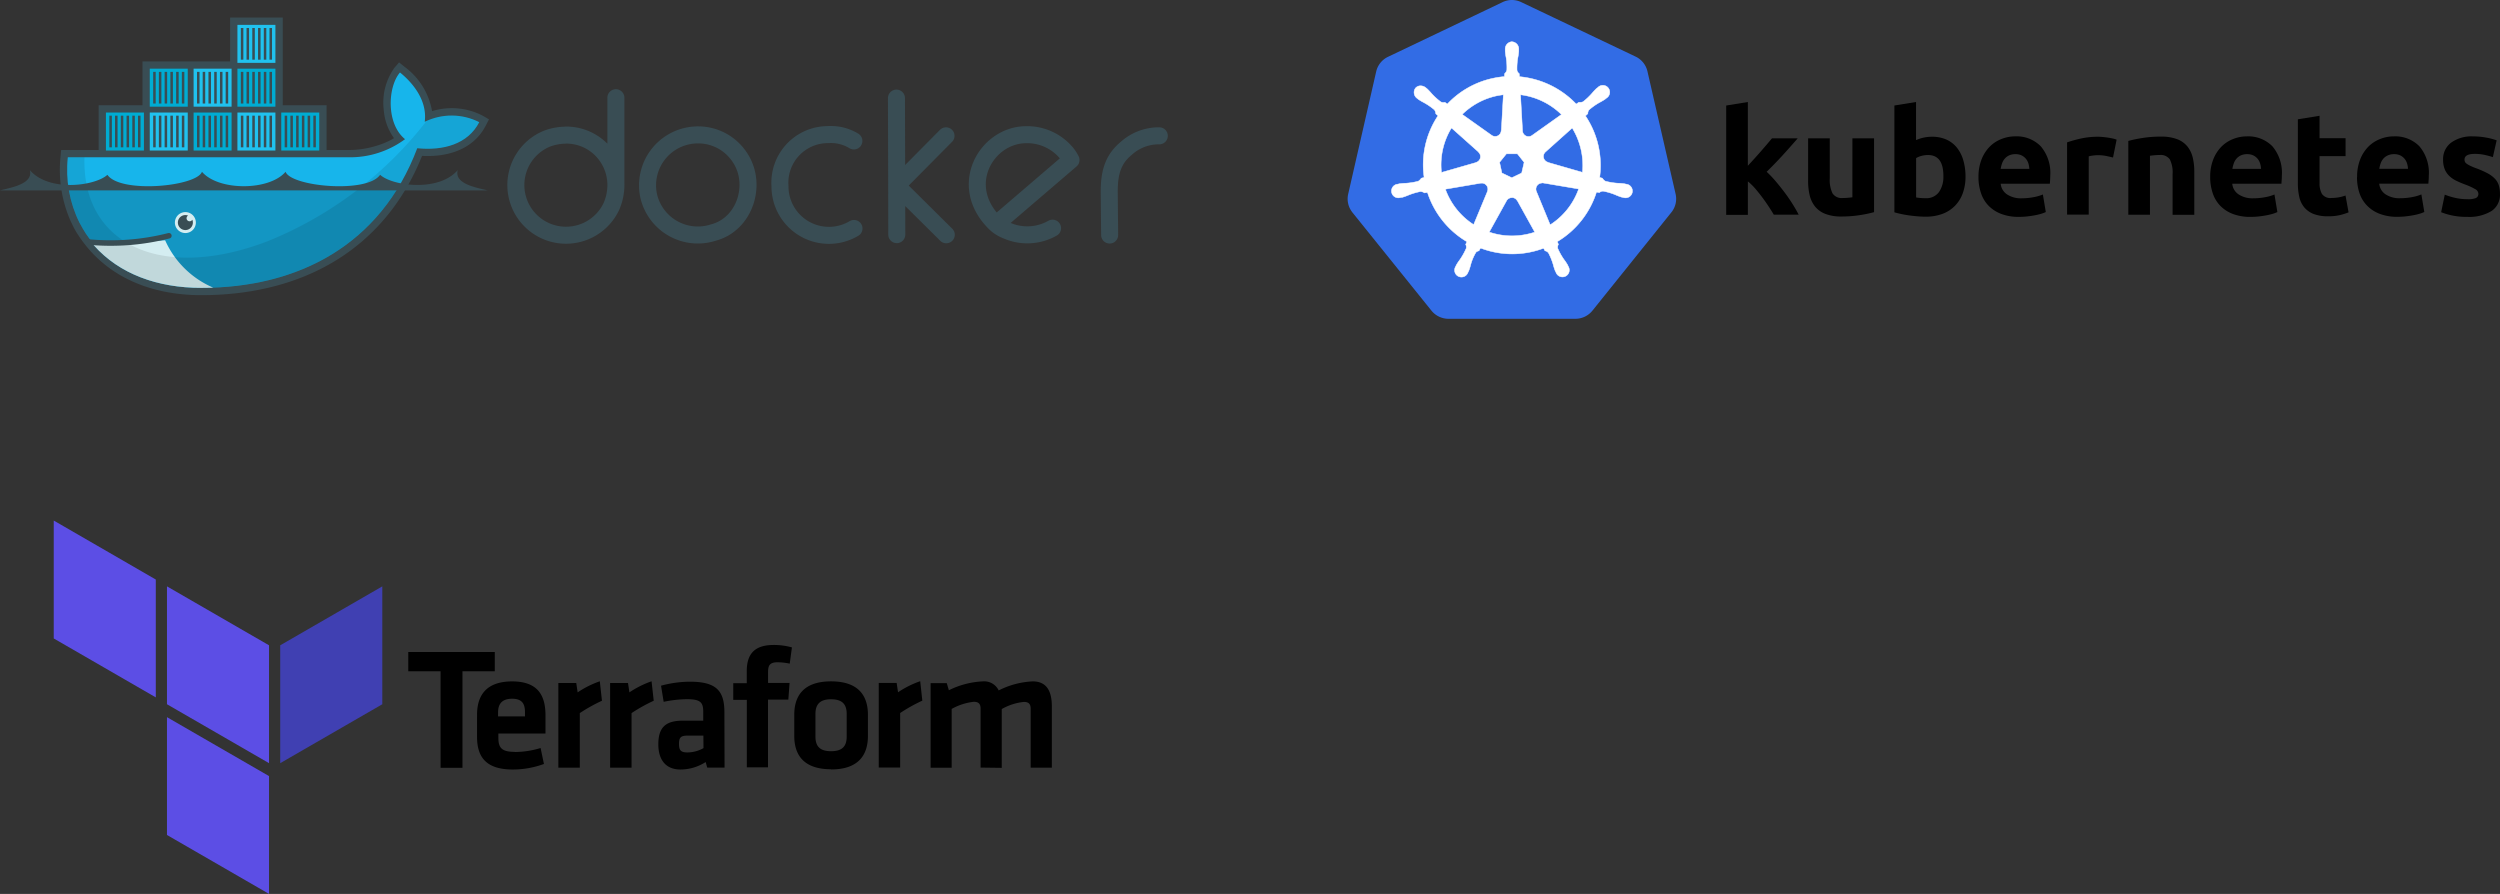 <svg xmlns="http://www.w3.org/2000/svg" xmlns:xlink="http://www.w3.org/1999/xlink" width="284.918" height="101.876" viewBox="0 0 284.918 101.876">
  <rect x="0" y="0" width="284.918" height="101.876" fill="#333333" stroke="none"/>
  <defs>
    <clipPath id="clip-path">
      <path id="Path_9138" data-name="Path 9138" d="M15.418.369v10.05H10.612v5.025H6.587l-.045.437A13.5,13.5,0,0,0,7.867,23.3l.369.662A10,10,0,0,0,8.987,25.1c.27.364.368.564.54.806,2.9,3.26,7.231,4.833,12.227,4.833,11.065,0,20.456-4.9,24.612-15.914,2.949.3,5.777-.454,7.066-2.97a6.952,6.952,0,0,0-6.213-.041L51.247.369l-15.73,10.05H30.492V.369Z" transform="translate(-6.477 -0.369)"/>
    </clipPath>
  </defs>
  <g id="Group_12588" data-name="Group 12588" transform="translate(9216.5 -61.858)">
    <path id="Path_9108" data-name="Path 9108" d="M93.1,7.63l-.009-5.584-.028-9.975m5.648,4.3L93.092,2.045l5.648,5.6M61.088,2.12a5.7,5.7,0,0,0-1.026-3.411A5.634,5.634,0,0,0,55.6-3.713c-.12,0-.239,0-.36.009a6.259,6.259,0,0,0-2.015.4A5.717,5.717,0,1,0,60.57,4.432a6.138,6.138,0,0,0,.518-2.311V-7.974M88.211-3.047a5.015,5.015,0,0,0-2.764-.73c-.1,0-.211,0-.3.009A5.484,5.484,0,0,0,79.79,2.12a5.579,5.579,0,0,0,8.433,4.807m16.2-.49,8.533-7.312a6.04,6.04,0,0,0-.342-.573,5.82,5.82,0,0,0-4.752-2.311c-4.566,0-7.992,5.907-3.439,10.2a4.084,4.084,0,0,0,1.23.73,5.815,5.815,0,0,0,5.2-.277M70.427-3.741c-.13,0-.258.016-.388.019a5.746,5.746,0,0,0-5.2,7A5.75,5.75,0,0,0,72.2,7.392c3.574-.939,5.031-5.44,3.069-8.477a5.676,5.676,0,0,0-4.835-2.653Zm52.591.111a5.541,5.541,0,0,0-3.781,1.442c-1.6,1.317-1.943,2.981-1.923,5.084l.046,4.779" transform="translate(-9207.397 80.968)" fill="none" stroke="#394d54" stroke-linecap="round" stroke-linejoin="round" stroke-width="1.939"/>
    <path id="Path_9109" data-name="Path 9109" d="M31.165-5.7h5V-.6h2.526a10.949,10.949,0,0,0,3.471-.582,8.759,8.759,0,0,0,1.687-.765,6.262,6.262,0,0,1-1.171-3.229,6.828,6.828,0,0,1,1.222-4.8l.525-.607.626.5a7.971,7.971,0,0,1,3.134,5.051,7.635,7.635,0,0,1,5.8.539l.686.4-.361.7C52.891-.633,49.934.222,47.044.07,42.719,10.843,33.3,15.943,21.886,15.943c-5.9,0-11.31-2.2-14.392-7.438-.181-.325-.335-.665-.5-1A14.489,14.489,0,0,1,5.841.157L5.912-.6h4.272V-5.7h5v-5H25.17v-5h6v9.991" transform="translate(-9215.443 79.554)" fill="#394d54"/>
    <g id="Group_12007" data-name="Group 12007" transform="translate(-9208.837 64.295)" clip-path="url(#clip-path)">
      <g id="B" transform="translate(19.397 -4.602)">
        <g id="C">
          <path id="Path_9110" data-name="Path 9110" d="M22.872.7H27.2V5.031H22.87Z" transform="translate(-22.872 -0.702)" fill="#00acd3"/>
          <path id="Path_9111" data-name="Path 9111" d="M22.872,4.926H27.2v4.33H22.87Z" transform="translate(-22.872 0.072)" fill="#20c2ef"/>
          <path id="D" d="M23.321,4.617V1.008m.649,3.608V1.008m.656,3.608V1.008m.656,3.608V1.008m.656,3.608V1.008m.649,3.608V1.008" transform="translate(-22.79 -0.646)" stroke="#394d54" stroke-width="0.288"/>
          <path id="Path_9112" data-name="Path 9112" d="M23.321,4.617V1.008m.649,3.608V1.008m.656,3.608V1.008m.656,3.608V1.008m.656,3.608V1.008m.649,3.608V1.008" transform="translate(-22.79 4.35)" stroke="#394d54" stroke-width="0.288"/>
        </g>
        <g id="Group_12000" data-name="Group 12000" transform="translate(4.996 0.002)">
          <path id="Path_9113" data-name="Path 9113" d="M22.872-.032H27.2V-4.361H22.87Z" transform="translate(-22.872 9.359)" fill="#00acd3"/>
          <path id="Path_9114" data-name="Path 9114" d="M22.872-4.256H27.2v-4.33H22.87Z" transform="translate(-22.872 8.586)" fill="#20c2ef"/>
          <path id="D-2" data-name="D" d="M23.321-4.058V-.45m.649-3.608V-.45m.656-3.608V-.45m.656-3.608V-.45m.656-3.608V-.45m.649-3.608V-.45" transform="translate(-22.79 9.414)" stroke="#394d54" stroke-width="0.288"/>
          <path id="Path_9115" data-name="Path 9115" d="M23.321-4.058V-.45m.649-3.608V-.45m.656-3.608V-.45m.656-3.608V-.45m.656-3.608V-.45m.649-3.608V-.45" transform="translate(-22.79 4.419)" stroke="#394d54" stroke-width="0.288"/>
        </g>
      </g>
      <g id="Group_12002" data-name="Group 12002" transform="translate(-0.585 5.389)">
        <g id="C-2" data-name="C">
          <path id="Path_9116" data-name="Path 9116" d="M22.872.7H27.2V5.031H22.87Z" transform="translate(-22.872 -0.702)" fill="#00acd3"/>
          <path id="Path_9117" data-name="Path 9117" d="M22.872,4.926H27.2v4.33H22.87Z" transform="translate(-22.872 0.072)" fill="#20c2ef"/>
          <path id="D-3" data-name="D" d="M23.321,4.617V1.008m.649,3.608V1.008m.656,3.608V1.008m.656,3.608V1.008m.656,3.608V1.008m.649,3.608V1.008" transform="translate(-22.79 -0.646)" stroke="#394d54" stroke-width="0.288"/>
          <path id="Path_9118" data-name="Path 9118" d="M23.321,4.617V1.008m.649,3.608V1.008m.656,3.608V1.008m.656,3.608V1.008m.656,3.608V1.008m.649,3.608V1.008" transform="translate(-22.79 4.35)" stroke="#394d54" stroke-width="0.288"/>
        </g>
        <g id="Group_12001" data-name="Group 12001" transform="translate(4.996 0.002)">
          <path id="Path_9119" data-name="Path 9119" d="M22.872-.032H27.2V-4.361H22.87Z" transform="translate(-22.872 9.359)" fill="#00acd3"/>
          <path id="Path_9120" data-name="Path 9120" d="M22.872-4.256H27.2v-4.33H22.87Z" transform="translate(-22.872 8.586)" fill="#20c2ef"/>
          <path id="D-4" data-name="D" d="M23.321-4.058V-.45m.649-3.608V-.45m.656-3.608V-.45m.656-3.608V-.45m.656-3.608V-.45m.649-3.608V-.45" transform="translate(-22.79 9.414)" stroke="#394d54" stroke-width="0.288"/>
          <path id="Path_9121" data-name="Path 9121" d="M23.321-4.058V-.45m.649-3.608V-.45m.656-3.608V-.45m.656-3.608V-.45m.656-3.608V-.45m.649-3.608V-.45" transform="translate(-22.79 4.419)" stroke="#394d54" stroke-width="0.288"/>
        </g>
      </g>
      <g id="Group_12004" data-name="Group 12004" transform="translate(9.406 5.389)">
        <g id="C-3" data-name="C">
          <path id="Path_9122" data-name="Path 9122" d="M22.872.7H27.2V5.031H22.87Z" transform="translate(-22.872 -0.702)" fill="#00acd3"/>
          <path id="Path_9123" data-name="Path 9123" d="M22.872,4.926H27.2v4.33H22.87Z" transform="translate(-22.872 0.072)" fill="#20c2ef"/>
          <path id="D-5" data-name="D" d="M23.321,4.617V1.008m.649,3.608V1.008m.656,3.608V1.008m.656,3.608V1.008m.656,3.608V1.008m.649,3.608V1.008" transform="translate(-22.79 -0.646)" stroke="#394d54" stroke-width="0.288"/>
          <path id="Path_9124" data-name="Path 9124" d="M23.321,4.617V1.008m.649,3.608V1.008m.656,3.608V1.008m.656,3.608V1.008m.656,3.608V1.008m.649,3.608V1.008" transform="translate(-22.79 4.35)" stroke="#394d54" stroke-width="0.288"/>
        </g>
        <g id="Group_12003" data-name="Group 12003" transform="translate(4.996 0.002)">
          <path id="Path_9125" data-name="Path 9125" d="M22.872-.032H27.2V-4.361H22.87Z" transform="translate(-22.872 9.359)" fill="#00acd3"/>
          <path id="Path_9126" data-name="Path 9126" d="M22.872-4.256H27.2v-4.33H22.87Z" transform="translate(-22.872 8.586)" fill="#20c2ef"/>
          <path id="D-6" data-name="D" d="M23.321-4.058V-.45m.649-3.608V-.45m.656-3.608V-.45m.656-3.608V-.45m.656-3.608V-.45m.649-3.608V-.45" transform="translate(-22.79 9.414)" stroke="#394d54" stroke-width="0.288"/>
          <path id="Path_9127" data-name="Path 9127" d="M23.321-4.058V-.45m.649-3.608V-.45m.656-3.608V-.45m.656-3.608V-.45m.656-3.608V-.45m.649-3.608V-.45" transform="translate(-22.79 4.419)" stroke="#394d54" stroke-width="0.288"/>
        </g>
      </g>
      <g id="Group_12006" data-name="Group 12006" transform="translate(19.397 5.389)">
        <g id="C-4" data-name="C">
          <path id="Path_9128" data-name="Path 9128" d="M22.872.7H27.2V5.031H22.87Z" transform="translate(-22.872 -0.702)" fill="#00acd3"/>
          <path id="Path_9129" data-name="Path 9129" d="M22.872,4.926H27.2v4.33H22.87Z" transform="translate(-22.872 0.072)" fill="#20c2ef"/>
          <path id="D-7" data-name="D" d="M23.321,4.617V1.008m.649,3.608V1.008m.656,3.608V1.008m.656,3.608V1.008m.656,3.608V1.008m.649,3.608V1.008" transform="translate(-22.79 -0.646)" stroke="#394d54" stroke-width="0.288"/>
          <path id="Path_9130" data-name="Path 9130" d="M23.321,4.617V1.008m.649,3.608V1.008m.656,3.608V1.008m.656,3.608V1.008m.656,3.608V1.008m.649,3.608V1.008" transform="translate(-22.79 4.35)" stroke="#394d54" stroke-width="0.288"/>
        </g>
        <g id="Group_12005" data-name="Group 12005" transform="translate(4.996 0.002)">
          <path id="Path_9131" data-name="Path 9131" d="M22.872-.032H27.2V-4.361H22.87Z" transform="translate(-22.872 9.359)" fill="#00acd3"/>
          <path id="Path_9132" data-name="Path 9132" d="M22.872-4.256H27.2v-4.33H22.87Z" transform="translate(-22.872 8.586)" fill="#20c2ef"/>
          <path id="D-8" data-name="D" d="M23.321-4.058V-.45m.649-3.608V-.45m.656-3.608V-.45m.656-3.608V-.45m.656-3.608V-.45m.649-3.608V-.45" transform="translate(-22.79 9.414)" stroke="#394d54" stroke-width="0.288"/>
          <path id="Path_9133" data-name="Path 9133" d="M23.321-4.058V-.45m.649-3.608V-.45m.656-3.608V-.45m.656-3.608V-.45m.656-3.608V-.45m.649-3.608V-.45" transform="translate(-22.79 4.419)" stroke="#394d54" stroke-width="0.288"/>
        </g>
      </g>
      <path id="Path_9134" data-name="Path 9134" d="M47.274,10.911c.335-2.6-1.613-4.648-2.821-5.619-1.392,1.61-1.609,5.828.576,7.6a10.506,10.506,0,0,1-6.418,2.064H6.3c-.256,2.745,0,15.966,0,15.966H53.7l-.216-19.973a6.956,6.956,0,0,0-6.214-.043" transform="translate(-6.531 0.532)" fill="#17b5eb"/>
      <path id="Path_9135" data-name="Path 9135" d="M6.278,16.435V28.887H53.686V16.435" transform="translate(-6.513 2.572)" fill="rgba(0,0,0,0.17)"/>
      <path id="Path_9136" data-name="Path 9136" d="M22.78,26.853a10.522,10.522,0,0,1-5.48-5.394l-8.986.392L12.9,27.968l9.883-1.114" transform="translate(-6.141 3.492)" fill="#d4edf1"/>
      <path id="Path_9137" data-name="Path 9137" d="M47.46,10.093V10.1A43.511,43.511,0,0,1,29.347,23.8c-6.26,2.4-11.718,2.416-15.484.485-.4-.229-.8-.483-1.2-.724C9.9,21.631,8.347,18.44,8.478,14.235h-2.2V30.206H53.686V9.233H48.225Z" transform="translate(-6.513 1.254)" fill="rgba(0,0,0,0.09)"/>
    </g>
    <path id="Path_9139" data-name="Path 9139" d="M8.425,6.024a26.788,26.788,0,0,0,9.278-.7" transform="translate(-9214.957 83.402)" fill="none" stroke="#394d54" stroke-linecap="round" stroke-width="0.628"/>
    <path id="Path_9140" data-name="Path 9140" d="M19.236,4.24a1.194,1.194,0,1,1-1.194-1.195A1.194,1.194,0,0,1,19.236,4.24Z" transform="translate(-9213.415 82.985)" fill="#d4edf1"/>
    <path id="Path_9141" data-name="Path 9141" d="M21.436,4.182a.349.349,0,1,0,.481.469.855.855,0,1,1-.481-.47ZM0,1.31H55.563C54.353,1,51.735.589,52.166-1c-2.2,2.546-7.505,1.786-8.844.531C41.832,1.7,33.152.875,32.547-.81c-1.869,2.193-7.661,2.193-9.53,0C22.411.872,13.731,1.7,12.24-.466,10.9.789,5.6,1.549,3.4-1,3.828.589,1.21,1,0,1.31" transform="translate(-9216.5 82.245)" fill="#394d54"/>
    <path id="Path_9142" data-name="Path 9142" d="M20.752-17.751a2.506,2.506,0,0,0-.963.255L6.759-11.277A2.473,2.473,0,0,0,5.412-9.6L2.221,4.359a2.453,2.453,0,0,0,.34,1.9q.066.1.141.2l9.014,11.2a2.5,2.5,0,0,0,1.942.92h14.45a2.5,2.5,0,0,0,1.947-.927l9-11.206a2.453,2.453,0,0,0,.48-2.09L36.326-9.619A2.473,2.473,0,0,0,34.98-11.3L21.96-17.5a2.506,2.506,0,0,0-1.208-.251Z" transform="translate(-9065.071 79.611)" fill="#326ce5"/>
    <path id="Path_9143" data-name="Path 9143" d="M20.109-13.734a.825.825,0,0,0-.766.866v.22a6.5,6.5,0,0,0,.107.741,7.279,7.279,0,0,1,.077,1.415.851.851,0,0,1-.255.4l-.018.332a10.14,10.14,0,0,0-1.408.217,10.023,10.023,0,0,0-5.1,2.911l-.281-.2a.616.616,0,0,1-.462-.046,7.276,7.276,0,0,1-1.05-.948,6.492,6.492,0,0,0-.511-.544l-.174-.138a.927.927,0,0,0-.542-.2.751.751,0,0,0-.621.276A.825.825,0,0,0,9.3-7.286l.161.128a6.5,6.5,0,0,0,.646.378,7.274,7.274,0,0,1,1.168.807.866.866,0,0,1,.156.45l.255.222A10.082,10.082,0,0,0,10.1,1.73l-.327.095a1.081,1.081,0,0,1-.335.337,7.276,7.276,0,0,1-1.4.23,6.52,6.52,0,0,0-.749.059l-.2.051H7.061A.782.782,0,1,0,7.408,4.02h.015l.212-.026a6.512,6.512,0,0,0,.7-.255,7.284,7.284,0,0,1,1.359-.4.861.861,0,0,1,.447.158l.34-.059a10.14,10.14,0,0,0,4.5,5.622l-.143.3a.766.766,0,0,1,.067.44,7.614,7.614,0,0,1-.705,1.277,6.528,6.528,0,0,0-.419.623l-.1.21a.782.782,0,1,0,1.408.667l.1-.2a6.5,6.5,0,0,0,.225-.715,5.52,5.52,0,0,1,.6-1.4.631.631,0,0,1,.335-.164l.179-.319a10.084,10.084,0,0,0,7.192.018l.153.3a.616.616,0,0,1,.4.24,7.271,7.271,0,0,1,.534,1.311,6.517,6.517,0,0,0,.227.715l.1.2a.782.782,0,1,0,1.408-.667l-.1-.21a6.5,6.5,0,0,0-.419-.621,7.281,7.281,0,0,1-.69-1.237.611.611,0,0,1,.079-.468,2.677,2.677,0,0,1-.13-.314A10.14,10.14,0,0,0,29.746,3.4l.332.059a.616.616,0,0,1,.437-.161,7.284,7.284,0,0,1,1.359.4,6.513,6.513,0,0,0,.7.271c.056.015.138.026.2.043h.015A.782.782,0,1,0,33.138,2.5l-.23-.051a6.52,6.52,0,0,0-.749-.059,7.274,7.274,0,0,1-1.4-.23.874.874,0,0,1-.337-.337l-.314-.092a10.122,10.122,0,0,0-1.622-7.013l.276-.255a.616.616,0,0,1,.146-.442A7.274,7.274,0,0,1,30.07-6.8a6.515,6.515,0,0,0,.646-.378l.171-.138a.784.784,0,0,0,.365-.752.784.784,0,0,0-.521-.654.784.784,0,0,0-.815.188l-.174.138a6.521,6.521,0,0,0-.511.544,7.3,7.3,0,0,1-1.022.963.869.869,0,0,1-.473.051l-.3.212a10.219,10.219,0,0,0-6.477-3.125c0-.1-.015-.291-.018-.347a.616.616,0,0,1-.255-.388A7.292,7.292,0,0,1,20.78-11.9a6.5,6.5,0,0,0,.107-.741v-.222a.825.825,0,0,0-.766-.866ZM19.133-7.69,18.9-3.6h-.018a.687.687,0,0,1-.388.59.687.687,0,0,1-.7-.063L14.442-5.452a8.027,8.027,0,0,1,3.866-2.105,8.212,8.212,0,0,1,.828-.133Zm1.952,0a8.094,8.094,0,0,1,4.668,2.251L22.431-3.078a.687.687,0,0,1-.722.085.687.687,0,0,1-.394-.611ZM13.221-3.911l3.066,2.734v.018a.687.687,0,0,1,.218.671.687.687,0,0,1-.488.509V.034L12.081,1.166A8.025,8.025,0,0,1,13.22-3.913Zm13.753,0a8.176,8.176,0,0,1,1.173,5.064L24.207.018V0a.687.687,0,0,1-.488-.509.687.687,0,0,1,.218-.671L26.976-3.9ZM19.48-.96h1.252L21.5.011l-.281,1.216-1.124.542-1.129-.542L18.7.008ZM23.5,2.361a.685.685,0,0,1,.158,0l4.057.685a8.035,8.035,0,0,1-3.247,4.088L22.9,3.332a.69.69,0,0,1,.6-.958Zm-6.814.018a.687.687,0,0,1,.621.958v.015L15.745,7.113a8.068,8.068,0,0,1-3.224-4.042l4.021-.685a.7.7,0,0,1,.135,0Zm3.4,1.65a.692.692,0,0,1,.628.36h.015l1.983,3.577a8.219,8.219,0,0,1-.792.222,8.058,8.058,0,0,1-4.4-.227L19.5,4.385a.687.687,0,0,1,.585-.345Z" transform="translate(-9064.298 80.347)" fill="#fff" stroke="#fff" stroke-width="0.054"/>
    <path id="Path_9144" data-name="Path 9144" d="M41.093-.659l.754-.823q.388-.429.754-.848l.69-.8q.322-.378.554-.659h2.933Q45.9-2.777,45.066-1.862T43.236.028A11.38,11.38,0,0,1,44.258,1.1q.529.621,1.022,1.277T46.19,3.7q.414.664.695,1.211H44.049q-.255-.434-.6-.956T42.73,2.933q-.383-.511-.8-1a6.738,6.738,0,0,0-.835-.812V4.934h-2.47V-7.526l2.468-.4v7.27ZM55.477,4.625a13.71,13.71,0,0,1-1.622.34,13.339,13.339,0,0,1-2.085.158,4.954,4.954,0,0,1-1.847-.3,2.81,2.81,0,0,1-1.168-.835,3.258,3.258,0,0,1-.613-1.277,6.9,6.9,0,0,1-.181-1.64V-3.784h2.468V.764a3.529,3.529,0,0,0,.314,1.722,1.251,1.251,0,0,0,1.175.529q.255,0,.562-.026t.529-.059V-3.789h2.468ZM65.9.567a5.506,5.506,0,0,1-.307,1.888A3.988,3.988,0,0,1,64.7,3.9a3.894,3.894,0,0,1-1.423.92,5.347,5.347,0,0,1-1.921.322q-.447,0-.935-.041t-.961-.107q-.473-.066-.9-.158t-.766-.192V-7.529l2.468-.4v4.343a4.629,4.629,0,0,1,.861-.281,4.423,4.423,0,0,1,.961-.1,3.932,3.932,0,0,1,1.64.322,3.214,3.214,0,0,1,1.193.92,4.129,4.129,0,0,1,.728,1.433A6.53,6.53,0,0,1,65.9.567ZM63.379.5q0-2.384-1.755-2.384a2.913,2.913,0,0,0-.754.1,2.144,2.144,0,0,0-.6.255v4.48q.179.033.46.059t.613.026a1.773,1.773,0,0,0,1.533-.7A3.022,3.022,0,0,0,63.376.5Zm4,.133A5.322,5.322,0,0,1,67.734-1.4a4.343,4.343,0,0,1,.935-1.449A3.889,3.889,0,0,1,70-3.711a4.172,4.172,0,0,1,1.548-.3,3.845,3.845,0,0,1,2.93,1.134A4.683,4.683,0,0,1,75.558.463q0,.215-.015.473t-.033.455h-5.6A1.638,1.638,0,0,0,70.627,2.6a2.861,2.861,0,0,0,1.689.447A7.128,7.128,0,0,0,73.65,2.92a5.02,5.02,0,0,0,1.068-.307l.332,2a3.416,3.416,0,0,1-.529.2,6.956,6.956,0,0,1-.736.174q-.409.077-.869.128a8.706,8.706,0,0,1-.927.049,5.488,5.488,0,0,1-2.044-.347A3.981,3.981,0,0,1,68.5,3.866a3.776,3.776,0,0,1-.843-1.433,5.672,5.672,0,0,1-.281-1.8Zm5.794-.945a2.554,2.554,0,0,0-.107-.613,1.533,1.533,0,0,0-.281-.529,1.5,1.5,0,0,0-.48-.381,1.566,1.566,0,0,0-.72-.148,1.658,1.658,0,0,0-.713.141,1.474,1.474,0,0,0-.5.373,1.668,1.668,0,0,0-.307.539,3.523,3.523,0,0,0-.158.621H73.17ZM82.712-1.6q-.332-.082-.766-.174a4.821,4.821,0,0,0-.961-.092,4.478,4.478,0,0,0-.554.041,3.27,3.27,0,0,0-.488.092V4.908H77.474V-3.326a14.851,14.851,0,0,1,1.553-.434,9.019,9.019,0,0,1,2.011-.207q.2,0,.48.026t.562.066q.281.041.562.1a2.67,2.67,0,0,1,.48.141Zm1.737-1.886a13.8,13.8,0,0,1,1.622-.34,13.35,13.35,0,0,1,2.087-.158,5.084,5.084,0,0,1,1.852.291,2.777,2.777,0,0,1,1.168.82,3.2,3.2,0,0,1,.613,1.257A6.7,6.7,0,0,1,91.973.005V4.926H89.5V.3a3.31,3.31,0,0,0-.314-1.686,1.284,1.284,0,0,0-1.175-.5q-.255,0-.562.026T86.92-1.8V4.924H84.454V-3.487ZM93.787.634A5.324,5.324,0,0,1,94.142-1.4a4.343,4.343,0,0,1,.935-1.449A3.891,3.891,0,0,1,96.4-3.709a4.175,4.175,0,0,1,1.548-.3,3.846,3.846,0,0,1,2.93,1.134A4.683,4.683,0,0,1,101.953.463q0,.215-.018.473t-.033.455H96.3A1.638,1.638,0,0,0,97.019,2.6a2.862,2.862,0,0,0,1.689.447,7.131,7.131,0,0,0,1.334-.125,5.023,5.023,0,0,0,1.068-.307l.332,2a3.418,3.418,0,0,1-.529.2,6.953,6.953,0,0,1-.736.174q-.409.077-.869.128a8.706,8.706,0,0,1-.927.049,5.488,5.488,0,0,1-2.044-.347A3.981,3.981,0,0,1,94.9,3.866a3.777,3.777,0,0,1-.838-1.441A5.675,5.675,0,0,1,93.785.636Zm5.794-.945a2.555,2.555,0,0,0-.107-.613,1.533,1.533,0,0,0-.281-.529,1.5,1.5,0,0,0-.48-.381,1.566,1.566,0,0,0-.72-.148,1.656,1.656,0,0,0-.713.141,1.474,1.474,0,0,0-.5.373,1.666,1.666,0,0,0-.307.539,3.514,3.514,0,0,0-.158.621h3.263Zm4.2-5.646,2.468-.4V-3.8h2.964v2.044h-2.964V1.308a2.437,2.437,0,0,0,.273,1.242,1.174,1.174,0,0,0,1.1.46,4.716,4.716,0,0,0,.82-.074,4.215,4.215,0,0,0,.766-.207l.347,1.921a6.985,6.985,0,0,1-.994.314,5.794,5.794,0,0,1-1.341.133,4.415,4.415,0,0,1-1.671-.273,2.621,2.621,0,0,1-1.06-.766,2.831,2.831,0,0,1-.554-1.183,6.983,6.983,0,0,1-.158-1.533v-7.3ZM110.529.634a5.324,5.324,0,0,1,.355-2.029,4.343,4.343,0,0,1,.935-1.449,3.891,3.891,0,0,1,1.334-.866,4.175,4.175,0,0,1,1.548-.3,3.846,3.846,0,0,1,2.93,1.134A4.671,4.671,0,0,1,118.7.455q0,.215-.018.473t-.033.455h-5.6a1.638,1.638,0,0,0,.715,1.208,2.861,2.861,0,0,0,1.689.447,7.131,7.131,0,0,0,1.334-.125,5.023,5.023,0,0,0,1.068-.307l.332,2a3.419,3.419,0,0,1-.529.2,6.956,6.956,0,0,1-.736.174q-.409.077-.869.128a8.707,8.707,0,0,1-.927.049,5.488,5.488,0,0,1-2.044-.347,3.98,3.98,0,0,1-1.441-.953,3.776,3.776,0,0,1-.853-1.433,5.675,5.675,0,0,1-.271-1.788Zm5.8-.945a2.555,2.555,0,0,0-.107-.613,1.533,1.533,0,0,0-.281-.529,1.5,1.5,0,0,0-.48-.381,1.566,1.566,0,0,0-.72-.148,1.656,1.656,0,0,0-.713.141,1.474,1.474,0,0,0-.508.37,1.666,1.666,0,0,0-.307.539,3.511,3.511,0,0,0-.158.621Zm6.778,3.462a2.46,2.46,0,0,0,.961-.133.511.511,0,0,0,.281-.511A.628.628,0,0,0,123.983,2a6.935,6.935,0,0,0-1.109-.511,11.267,11.267,0,0,1-1.053-.447,3.089,3.089,0,0,1-.8-.554,2.241,2.241,0,0,1-.511-.766,2.846,2.846,0,0,1-.181-1.076,2.327,2.327,0,0,1,.91-1.937,3.942,3.942,0,0,1,2.5-.715,8.033,8.033,0,0,1,1.533.141,7.113,7.113,0,0,1,1.16.307L126-1.643a9.084,9.084,0,0,0-.935-.255,5.1,5.1,0,0,0-1.134-.115q-1.16,0-1.16.646a.667.667,0,0,0,.049.255.565.565,0,0,0,.2.222,2.786,2.786,0,0,0,.406.232,6.791,6.791,0,0,0,.654.276,10.128,10.128,0,0,1,1.341.593,3.206,3.206,0,0,1,.835.631,1.952,1.952,0,0,1,.429.751,3.334,3.334,0,0,1,.125.958,2.207,2.207,0,0,1-.968,1.949,4.869,4.869,0,0,1-2.739.664,7.874,7.874,0,0,1-1.929-.2,7.793,7.793,0,0,1-1.068-.332l.414-2a8.065,8.065,0,0,0,1.29.388,6.27,6.27,0,0,0,1.3.13Z" transform="translate(-9058.396 81.41)"/>
    <path id="Path_10398" data-name="Path 10398" d="M47.212,25.9H43.53V23.7h9.86v2.2H49.708v11H47.213Zm8.45,9.2a10.113,10.113,0,0,0,2.95-.455l.38,1.82a10.35,10.35,0,0,1-3.543.632c-3.032,0-4.08-1.4-4.08-3.72V30.855c0-2.04.9-3.8,4-3.8s3.8,1.8,3.8,3.878v2.06H53.8v.493c0,1.156.4,1.6,1.876,1.6Zm-1.9-4.06h3.07v-.47c0-.9-.278-1.54-1.465-1.54s-1.6.632-1.6,1.54Z" transform="translate(-9213.501 112.461)"/>
    <path id="Path_10399" data-name="Path 10399" d="M65.605,29.258a18.63,18.63,0,0,0-2.526,1.41v6.215H60.635V27.238h2.04l.158,1.067a10.8,10.8,0,0,1,2.526-1.263Z" transform="translate(-9213.501 112.461)"/>
    <path id="Path_10400" data-name="Path 10400" d="M65.605,29.258a18.63,18.63,0,0,0-2.526,1.41v6.215H60.635V27.238h2.04l.158,1.067a10.8,10.8,0,0,1,2.526-1.263Z" transform="translate(-9207.602 112.461)"/>
    <path id="Path_10401" data-name="Path 10401" d="M79.577,36.875H77.6l-.177-.632a5.29,5.29,0,0,1-2.868.853c-1.762,0-2.526-1.206-2.526-2.868,0-1.958.853-2.7,2.8-2.7h2.318v-1c0-1.067-.3-1.446-1.838-1.446a13.47,13.47,0,0,0-2.672.3l-.3-1.838a12.58,12.58,0,0,1,3.3-.455c3.032,0,3.922,1.067,3.922,3.487Zm-2.413-3.644h-1.78c-.8,0-1,.215-1,.947s.215.973.973.973a3.79,3.79,0,0,0,1.819-.493Zm9.84-8.2a7.15,7.15,0,0,0-1.383-.158c-.947,0-1.086.417-1.086,1.15v1.206h2.45l-.14,1.9H84.527v7.718H82.114V29.16H80.567v-1.9h1.54V25.89c0-2,.928-2.988,3.07-2.988a7.65,7.65,0,0,1,2.078.278Zm4.712,12.036c-3.3,0-4.194-1.82-4.194-3.8V30.85c0-1.977.9-3.8,4.194-3.8s4.2,1.82,4.2,3.8v2.438c-.006,1.964-.9,3.8-4.2,3.8Zm0-7.977c-1.263,0-1.78.575-1.78,1.66v2.6c0,1.086.493,1.66,1.78,1.66s1.78-.575,1.78-1.66V30.76c0-1.093-.5-1.667-1.78-1.667Zm10.4.158a18.63,18.63,0,0,0-2.526,1.41v6.215H97.15V27.228h2.04l.158,1.067a10.8,10.8,0,0,1,2.526-1.263Zm6.64,7.627V30.148c0-.512-.215-.77-.77-.77a6.656,6.656,0,0,0-2.526.815v6.7h-2.4V27.248h1.84l.24.815a9.64,9.64,0,0,1,3.86-1.01,1.83,1.83,0,0,1,1.819,1.03,9.486,9.486,0,0,1,3.878-1.03c1.6,0,2.18,1.13,2.18,2.85v6.986h-2.413V30.162c0-.512-.215-.77-.77-.77a6.39,6.39,0,0,0-2.526.815v6.7Z" transform="translate(-9213.501 112.461)"/>
    <g id="Group_12224" data-name="Group 12224" transform="translate(-9207.33 155.184)">
      <path id="Path_10402" data-name="Path 10402" d="M21.49-4.789v-.088L9.86-11.593V1.834L21.49,8.55Zm0-14.994V-6.35L9.86-13.066V-26.5Z" fill="#5c4ee5" fill-rule="evenodd"/>
      <path id="Path_10403" data-name="Path 10403" d="M22.765-6.35,34.4-13.066V-26.5L22.765-19.782Z" fill="#4040b2" fill-rule="evenodd"/>
      <g id="Group_12223" data-name="Group 12223">
        <path id="Path_10404" data-name="Path 10404" d="M-3.045-20.563l11.63,6.716V-27.279L-3.045-34Z" fill="#5c4ee5" fill-rule="evenodd"/>
        <path id="Path_10405" data-name="Path 10405" d="M29.482-.265" fill="#5c4ee5" fill-rule="evenodd"/>
        <path id="Path_10406" data-name="Path 10406" d="M9.86-11.593" fill="#5c4ee5" fill-rule="evenodd"/>
      </g>
    </g>
  </g>
</svg>
